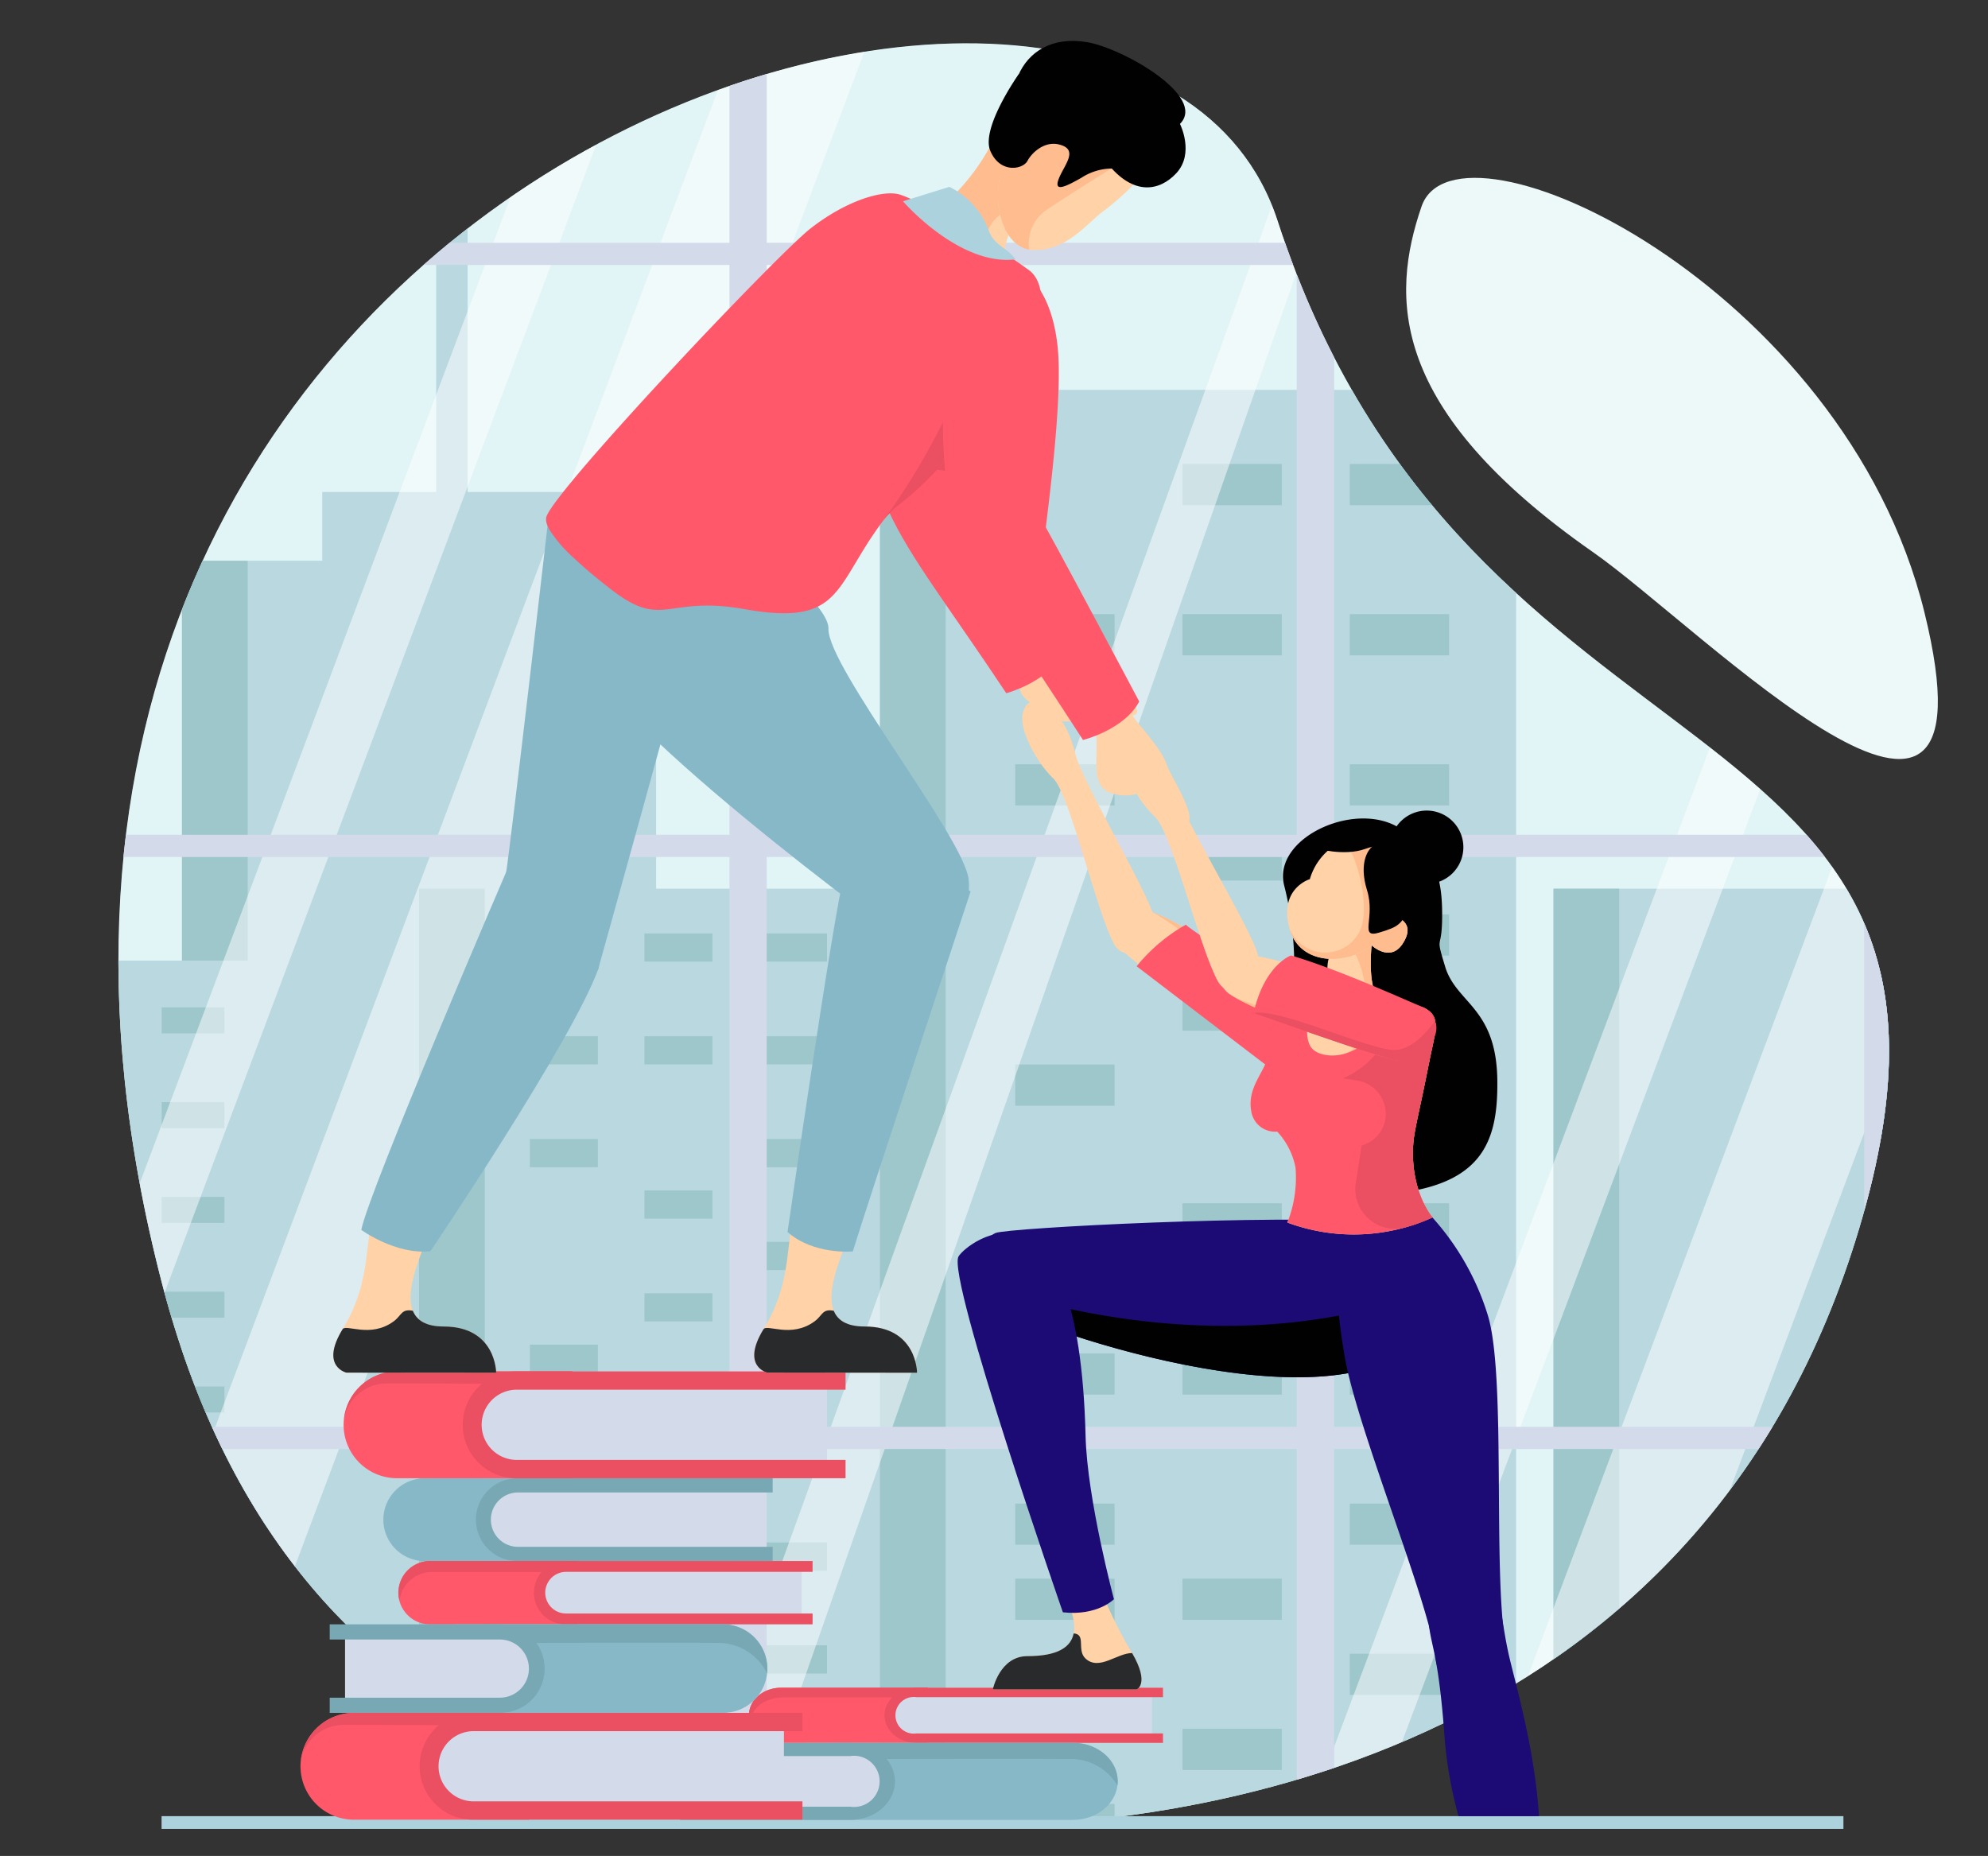 <svg xmlns="http://www.w3.org/2000/svg" xmlns:xlink="http://www.w3.org/1999/xlink" width="286" height="267" viewBox="0 0 286 267">
  <rect x="0" y="0" width="286" height="267" fill="#333333" stroke="none"/>
  <defs>
    <clipPath id="clip-path">
      <rect id="長方形_4927" data-name="長方形 4927" width="286" height="267" transform="translate(0.09 0.047)" fill="#fff" stroke="#707070" stroke-width="1"/>
    </clipPath>
    <clipPath id="clip-path-2">
      <rect id="長方形_4792" data-name="長方形 4792" width="503.831" height="356.909" fill="none"/>
    </clipPath>
    <clipPath id="clip-path-4">
      <path id="パス_14920" data-name="パス 14920" d="M62.334,194.3c18.362,70.941,74.939,77.153,110,78.3,40.407,1.324,113.115-11.458,134.78-87.884S250.274,125.9,222.877,41.639c-5.549-17.066-23.015-25.5-44.674-25.5-58.07,0-146.289,60.636-115.869,178.159" transform="translate(-56.125 -16.137)" fill="none"/>
    </clipPath>
    <clipPath id="clip-path-5">
      <rect id="長方形_4765" data-name="長方形 4765" width="244.827" height="356.141" fill="none"/>
    </clipPath>
    <linearGradient id="linear-gradient" x1="-0.005" y1="1" x2="0" y2="1" gradientUnits="objectBoundingBox">
      <stop offset="0" stop-color="#fff"/>
      <stop offset="1" stop-color="#d2e3e5"/>
    </linearGradient>
    <clipPath id="clip-path-7">
      <rect id="長方形_4766" data-name="長方形 4766" width="120.862" height="270.91" fill="none"/>
    </clipPath>
    <clipPath id="clip-path-8">
      <rect id="長方形_4767" data-name="長方形 4767" width="111.361" height="270.91" fill="none"/>
    </clipPath>
    <clipPath id="clip-path-9">
      <rect id="長方形_4768" data-name="長方形 4768" width="87.33" height="241.825" fill="none"/>
    </clipPath>
    <clipPath id="clip-path-10">
      <rect id="長方形_4771" data-name="長方形 4771" width="244.827" height="279.144" fill="none"/>
    </clipPath>
    <linearGradient id="linear-gradient-2" x1="-1.016" y1="1.276" x2="-1.011" y2="1.276" xlink:href="#linear-gradient"/>
    <clipPath id="clip-path-12">
      <rect id="長方形_4772" data-name="長方形 4772" width="120.861" height="270.91" fill="none"/>
    </clipPath>
    <clipPath id="clip-path-13">
      <rect id="長方形_4773" data-name="長方形 4773" width="111.362" height="270.91" fill="none"/>
    </clipPath>
    <clipPath id="clip-path-14">
      <path id="パス_14921" data-name="パス 14921" d="M157.726,270.656c5.078.44,9.929.671,14.425.817a174.8,174.8,0,0,0,23.259-.817Zm149.361-87.621c5.118-18.361,4.407-31.262,0-41.458ZM149.2,132.073h76.253v81.974H149.2ZM143.847,21.141V43.71H103.589q-1.9,1.556-3.761,3.192h44.019v81.977H57.019c-.129,1.053-.247,2.126-.353,3.194h87.181v81.974H69.4q.735,1.63,1.5,3.195h72.95v51.676q2.7.455,5.355.806V217.242h76.253v47.575q2.687-.8,5.38-1.706v-45.87H291.9c.679-1.044,1.349-2.112,2-3.195H230.834V132.073h70.613q-1.252-1.636-2.642-3.194h-67.97V60.19a127.178,127.178,0,0,1-5.38-11.943v80.632H149.2V46.9h75.735q-.594-1.57-1.165-3.192H149.2V19.426q-2.673.787-5.355,1.715" transform="translate(-56.666 -19.426)" fill="none"/>
    </clipPath>
    <linearGradient id="linear-gradient-3" x1="-0.298" y1="1.311" x2="-0.292" y2="1.311" gradientUnits="objectBoundingBox">
      <stop offset="0" stop-color="#fff"/>
      <stop offset="1" stop-color="#d3dbeb"/>
    </linearGradient>
    <clipPath id="clip-path-16">
      <path id="パス_14924" data-name="パス 14924" d="M142.475,192.942a3.265,3.265,0,1,0,0,6.457h34.108v-6.457Z" transform="translate(-138.727 -192.942)" fill="none"/>
    </clipPath>
    <linearGradient id="linear-gradient-4" x1="-4.917" y1="15.177" x2="-4.882" y2="15.177" xlink:href="#linear-gradient-3"/>
    <clipPath id="clip-path-18">
      <path id="パス_14928" data-name="パス 14928" d="M117.991,199.052v9.024h22.574c2.893,0,5.239-2.02,5.239-4.511s-2.346-4.513-5.239-4.513Z" transform="translate(-117.991 -199.052)" fill="none"/>
    </clipPath>
    <linearGradient id="linear-gradient-5" x1="-5.693" y1="9.952" x2="-5.644" y2="9.952" xlink:href="#linear-gradient-3"/>
    <clipPath id="clip-path-20">
      <path id="パス_14932" data-name="パス 14932" d="M95.547,196.11a6.258,6.258,0,1,0,0,12.514h45.007V196.11Z" transform="translate(-89.221 -196.11)" fill="none"/>
    </clipPath>
    <linearGradient id="linear-gradient-6" x1="-2.332" y1="7.492" x2="-2.306" y2="7.492" xlink:href="#linear-gradient-3"/>
    <clipPath id="clip-path-22">
      <path id="パス_14935" data-name="パス 14935" d="M100.006,170.742a4.846,4.846,0,1,0,0,9.692h34.858v-9.692Z" transform="translate(-95.108 -170.742)" fill="none"/>
    </clipPath>
    <linearGradient id="linear-gradient-7" x1="-3.21" y1="13.185" x2="-3.176" y2="13.185" xlink:href="#linear-gradient-3"/>
    <clipPath id="clip-path-24">
      <path id="パス_14939" data-name="パス 14939" d="M104.906,179.43a3.711,3.711,0,1,0,0,7.421h34.108V179.43Z" transform="translate(-101.158 -179.43)" fill="none"/>
    </clipPath>
    <linearGradient id="linear-gradient-8" x1="-3.586" y1="15.65" x2="-3.55" y2="15.65" xlink:href="#linear-gradient-3"/>
    <clipPath id="clip-path-26">
      <path id="パス_14943" data-name="パス 14943" d="M80.421,186.452v10.369H103a5.185,5.185,0,1,0,0-10.369Z" transform="translate(-80.421 -186.452)" fill="none"/>
    </clipPath>
    <linearGradient id="linear-gradient-9" x1="-3.88" y1="10.292" x2="-3.832" y2="10.292" xlink:href="#linear-gradient-3"/>
    <clipPath id="clip-path-28">
      <path id="パス_14947" data-name="パス 14947" d="M100.166,159.5a6.258,6.258,0,1,0,0,12.516h45.009V159.5Z" transform="translate(-93.843 -159.501)" fill="none"/>
    </clipPath>
    <linearGradient id="linear-gradient-10" x1="-2.453" y1="11.416" x2="-2.427" y2="11.416" xlink:href="#linear-gradient-3"/>
    <clipPath id="clip-path-30">
      <rect id="長方形_4791" data-name="長方形 4791" width="212.018" height="259.297" fill="none"/>
    </clipPath>
  </defs>
  <g id="マスクグループ_35" data-name="マスクグループ 35" transform="translate(-0.09 -0.047)" clip-path="url(#clip-path)">
    <g id="グループ_5661" data-name="グループ 5661" transform="translate(-58.187 -15.376)">
      <g id="グループ_5660" data-name="グループ 5660" clip-path="url(#clip-path-2)">
        <g id="グループ_5598" data-name="グループ 5598">
          <g id="グループ_5597" data-name="グループ 5597" clip-path="url(#clip-path-2)">
            <path id="パス_14912" data-name="パス 14912" d="M172.337,272.6c40.4,1.323,113.114-11.458,134.779-87.884S250.274,125.9,222.878,41.64C202.449-21.183,20.566,32.935,62.334,194.3c18.364,70.943,74.937,77.154,110,78.3" transform="translate(19.188 5.517)" fill="#e9feff"/>
            <path id="パス_14913" data-name="パス 14913" d="M221.062,84.408C191.6,63.845,191.941,47.667,196.395,34.68c5.052-14.724,60.746,11.257,72.345,58.372s-32.1,2.222-47.677-8.644" transform="translate(66.388 10.448)" fill="#edf9f9"/>
          </g>
        </g>
        <g id="グループ_5625" data-name="グループ 5625" transform="translate(75.313 21.654)">
          <g id="グループ_5624" data-name="グループ 5624" clip-path="url(#clip-path-4)">
            <path id="パス_14914" data-name="パス 14914" d="M83.118,86.164V76.281H99.512V29.043h4.519V76.281h17.658v9.883h9.459V284.226H62.938V86.164Z" transform="translate(-53.796 -11.725)" fill="#acd3dd"/>
            <rect id="長方形_4688" data-name="長方形 4688" width="9.458" height="178.164" transform="translate(9.142 74.44)" fill="#82b9bf"/>
            <rect id="長方形_4689" data-name="長方形 4689" width="68.211" height="150.883" transform="translate(43.248 121.62)" fill="#acd3dd"/>
            <rect id="長方形_4690" data-name="長方形 4690" width="9.458" height="150.883" transform="translate(43.248 121.62)" fill="#82b9bf"/>
            <rect id="長方形_4691" data-name="長方形 4691" width="9.788" height="4.062" transform="translate(92.153 128.049)" fill="#82b9bf"/>
            <rect id="長方形_4692" data-name="長方形 4692" width="9.788" height="4.062" transform="translate(75.673 128.049)" fill="#82b9bf"/>
            <rect id="長方形_4693" data-name="長方形 4693" width="9.788" height="4.062" transform="translate(92.153 142.839)" fill="#82b9bf"/>
            <rect id="長方形_4694" data-name="長方形 4694" width="9.788" height="4.062" transform="translate(75.673 142.839)" fill="#82b9bf"/>
            <rect id="長方形_4695" data-name="長方形 4695" width="9.788" height="4.062" transform="translate(59.192 142.839)" fill="#82b9bf"/>
            <rect id="長方形_4696" data-name="長方形 4696" width="9.788" height="4.061" transform="translate(92.153 157.631)" fill="#82b9bf"/>
            <rect id="長方形_4697" data-name="長方形 4697" width="9.788" height="4.061" transform="translate(59.192 157.631)" fill="#82b9bf"/>
            <rect id="長方形_4698" data-name="長方形 4698" width="9.788" height="4.062" transform="translate(75.673 165.026)" fill="#82b9bf"/>
            <rect id="長方形_4699" data-name="長方形 4699" width="9.788" height="4.062" transform="translate(92.153 172.423)" fill="#82b9bf"/>
            <rect id="長方形_4700" data-name="長方形 4700" width="9.788" height="4.063" transform="translate(75.673 179.818)" fill="#82b9bf"/>
            <rect id="長方形_4701" data-name="長方形 4701" width="9.788" height="4.062" transform="translate(92.153 187.213)" fill="#82b9bf"/>
            <rect id="長方形_4702" data-name="長方形 4702" width="9.788" height="4.062" transform="translate(59.192 187.213)" fill="#82b9bf"/>
            <rect id="長方形_4703" data-name="長方形 4703" width="9.788" height="4.062" transform="translate(92.153 200.883)" fill="#82b9bf"/>
            <rect id="長方形_4704" data-name="長方形 4704" width="9.788" height="4.062" transform="translate(75.673 200.883)" fill="#82b9bf"/>
            <rect id="長方形_4705" data-name="長方形 4705" width="9.788" height="4.062" transform="translate(92.153 215.673)" fill="#82b9bf"/>
            <rect id="長方形_4706" data-name="長方形 4706" width="9.788" height="4.062" transform="translate(75.673 215.673)" fill="#82b9bf"/>
            <rect id="長方形_4707" data-name="長方形 4707" width="9.788" height="4.062" transform="translate(59.192 215.673)" fill="#82b9bf"/>
            <rect id="長方形_4708" data-name="長方形 4708" width="9.788" height="4.062" transform="translate(92.153 230.464)" fill="#82b9bf"/>
            <rect id="長方形_4709" data-name="長方形 4709" width="9.788" height="4.062" transform="translate(59.192 230.464)" fill="#82b9bf"/>
            <rect id="長方形_4710" data-name="長方形 4710" width="9.788" height="4.062" transform="translate(75.673 237.861)" fill="#82b9bf"/>
            <rect id="長方形_4711" data-name="長方形 4711" width="9.788" height="4.062" transform="translate(59.192 237.861)" fill="#82b9bf"/>
            <rect id="長方形_4712" data-name="長方形 4712" width="9.788" height="4.063" transform="translate(92.153 245.255)" fill="#82b9bf"/>
            <rect id="長方形_4713" data-name="長方形 4713" width="9.788" height="4.062" transform="translate(75.673 252.651)" fill="#82b9bf"/>
            <rect id="長方形_4714" data-name="長方形 4714" width="68.211" height="150.883" transform="translate(206.454 121.62)" fill="#acd3dd"/>
            <rect id="長方形_4715" data-name="長方形 4715" width="9.459" height="150.883" transform="translate(206.454 121.62)" fill="#82b9bf"/>
            <rect id="長方形_4716" data-name="長方形 4716" width="91.519" height="222.648" transform="translate(109.558 49.855)" fill="#acd3dd"/>
            <rect id="長方形_4717" data-name="長方形 4717" width="9.458" height="222.648" transform="translate(109.558 49.855)" fill="#82b9bf"/>
            <rect id="長方形_4718" data-name="長方形 4718" width="14.292" height="5.931" transform="translate(177.145 60.518)" fill="#82b9bf"/>
            <rect id="長方形_4719" data-name="長方形 4719" width="14.292" height="5.931" transform="translate(153.079 60.518)" fill="#82b9bf"/>
            <rect id="長方形_4720" data-name="長方形 4720" width="14.292" height="5.932" transform="translate(177.145 82.117)" fill="#82b9bf"/>
            <rect id="長方形_4721" data-name="長方形 4721" width="14.292" height="5.932" transform="translate(153.079 82.117)" fill="#82b9bf"/>
            <rect id="長方形_4722" data-name="長方形 4722" width="14.292" height="5.932" transform="translate(129.015 82.117)" fill="#82b9bf"/>
            <rect id="長方形_4723" data-name="長方形 4723" width="14.292" height="5.932" transform="translate(177.145 103.715)" fill="#82b9bf"/>
            <rect id="長方形_4724" data-name="長方形 4724" width="14.292" height="5.932" transform="translate(129.015 103.715)" fill="#82b9bf"/>
            <rect id="長方形_4725" data-name="長方形 4725" width="14.292" height="5.931" transform="translate(153.079 114.516)" fill="#82b9bf"/>
            <rect id="長方形_4726" data-name="長方形 4726" width="14.292" height="5.932" transform="translate(177.145 125.316)" fill="#82b9bf"/>
            <rect id="長方形_4727" data-name="長方形 4727" width="14.292" height="5.932" transform="translate(153.079 136.115)" fill="#82b9bf"/>
            <rect id="長方形_4728" data-name="長方形 4728" width="14.292" height="5.932" transform="translate(177.145 146.916)" fill="#82b9bf"/>
            <rect id="長方形_4729" data-name="長方形 4729" width="14.292" height="5.932" transform="translate(129.015 146.916)" fill="#82b9bf"/>
            <rect id="長方形_4730" data-name="長方形 4730" width="14.292" height="5.932" transform="translate(177.145 166.875)" fill="#82b9bf"/>
            <rect id="長方形_4731" data-name="長方形 4731" width="14.292" height="5.932" transform="translate(153.079 166.875)" fill="#82b9bf"/>
            <rect id="長方形_4732" data-name="長方形 4732" width="14.292" height="5.932" transform="translate(177.145 188.474)" fill="#82b9bf"/>
            <rect id="長方形_4733" data-name="長方形 4733" width="14.292" height="5.932" transform="translate(153.079 188.474)" fill="#82b9bf"/>
            <rect id="長方形_4734" data-name="長方形 4734" width="14.292" height="5.932" transform="translate(129.015 188.474)" fill="#82b9bf"/>
            <rect id="長方形_4735" data-name="長方形 4735" width="14.292" height="5.932" transform="translate(177.145 210.074)" fill="#82b9bf"/>
            <rect id="長方形_4736" data-name="長方形 4736" width="14.292" height="5.932" transform="translate(129.015 210.074)" fill="#82b9bf"/>
            <rect id="長方形_4737" data-name="長方形 4737" width="14.292" height="5.932" transform="translate(153.079 220.874)" fill="#82b9bf"/>
            <rect id="長方形_4738" data-name="長方形 4738" width="14.292" height="5.932" transform="translate(129.015 220.874)" fill="#82b9bf"/>
            <rect id="長方形_4739" data-name="長方形 4739" width="14.292" height="5.931" transform="translate(177.145 231.675)" fill="#82b9bf"/>
            <rect id="長方形_4740" data-name="長方形 4740" width="14.292" height="5.932" transform="translate(153.079 242.474)" fill="#82b9bf"/>
            <rect id="長方形_4741" data-name="長方形 4741" width="14.292" height="5.932" transform="translate(177.145 253.272)" fill="#82b9bf"/>
            <rect id="長方形_4742" data-name="長方形 4742" width="14.292" height="5.932" transform="translate(129.015 253.272)" fill="#82b9bf"/>
            <rect id="長方形_4743" data-name="長方形 4743" width="89.7" height="206.053" transform="translate(253.447 66.45)" fill="#acd3dd"/>
            <rect id="長方形_4744" data-name="長方形 4744" width="9.27" height="206.053" transform="translate(253.447 66.45)" fill="#82b9bf"/>
            <rect id="長方形_4745" data-name="長方形 4745" width="57.771" height="140.542" transform="translate(-36.436 131.961)" fill="#acd3dd"/>
            <rect id="長方形_4746" data-name="長方形 4746" width="9.023" height="3.744" transform="translate(6.226 138.692)" fill="#82b9bf"/>
            <rect id="長方形_4747" data-name="長方形 4747" width="9.023" height="3.744" transform="translate(-8.965 138.692)" fill="#82b9bf"/>
            <rect id="長方形_4748" data-name="長方形 4748" width="9.023" height="3.744" transform="translate(6.226 152.325)" fill="#82b9bf"/>
            <rect id="長方形_4749" data-name="長方形 4749" width="9.023" height="3.744" transform="translate(-8.965 152.325)" fill="#82b9bf"/>
            <rect id="長方形_4750" data-name="長方形 4750" width="9.023" height="3.745" transform="translate(6.226 165.959)" fill="#82b9bf"/>
            <rect id="長方形_4751" data-name="長方形 4751" width="9.023" height="3.744" transform="translate(-8.965 172.777)" fill="#82b9bf"/>
            <rect id="長方形_4752" data-name="長方形 4752" width="9.023" height="3.744" transform="translate(6.226 179.594)" fill="#82b9bf"/>
            <rect id="長方形_4753" data-name="長方形 4753" width="9.023" height="3.745" transform="translate(-8.965 186.41)" fill="#82b9bf"/>
            <rect id="長方形_4754" data-name="長方形 4754" width="9.023" height="3.745" transform="translate(6.226 193.227)" fill="#82b9bf"/>
            <rect id="長方形_4755" data-name="長方形 4755" width="9.023" height="3.744" transform="translate(6.226 205.827)" fill="#82b9bf"/>
            <rect id="長方形_4756" data-name="長方形 4756" width="9.023" height="3.744" transform="translate(-8.965 205.827)" fill="#82b9bf"/>
            <rect id="長方形_4757" data-name="長方形 4757" width="9.023" height="3.745" transform="translate(6.226 219.461)" fill="#82b9bf"/>
            <rect id="長方形_4758" data-name="長方形 4758" width="9.023" height="3.745" transform="translate(-8.965 219.461)" fill="#82b9bf"/>
            <rect id="長方形_4759" data-name="長方形 4759" width="9.023" height="3.744" transform="translate(6.226 233.096)" fill="#82b9bf"/>
            <rect id="長方形_4760" data-name="長方形 4760" width="9.023" height="3.744" transform="translate(-8.965 239.913)" fill="#82b9bf"/>
            <rect id="長方形_4761" data-name="長方形 4761" width="9.023" height="3.745" transform="translate(6.226 246.731)" fill="#82b9bf"/>
            <rect id="長方形_4762" data-name="長方形 4762" width="9.023" height="3.744" transform="translate(-8.965 253.547)" fill="#82b9bf"/>
            <g id="グループ_5603" data-name="グループ 5603" transform="translate(-73.974 -20.886)" opacity="0.35">
              <g id="グループ_5602" data-name="グループ 5602" transform="translate(0 0)">
                <g id="グループ_5601" data-name="グループ 5601" clip-path="url(#clip-path-5)">
                  <g id="グループ_5600" data-name="グループ 5600" transform="translate(0)">
                    <g id="グループ_5599" data-name="グループ 5599" clip-path="url(#clip-path-5)">
                      <rect id="長方形_4763" data-name="長方形 4763" width="244.826" height="356.141" transform="translate(0 0)" fill="url(#linear-gradient)"/>
                    </g>
                  </g>
                </g>
              </g>
            </g>
            <g id="グループ_5606" data-name="グループ 5606" transform="translate(-7.349 -15.267)" opacity="0.5">
              <g id="グループ_5605" data-name="グループ 5605" transform="translate(0 0)">
                <g id="グループ_5604" data-name="グループ 5604" clip-path="url(#clip-path-7)">
                  <path id="パス_14915" data-name="パス 14915" d="M69.65,275.67h-19L152.51,4.76h19Z" transform="translate(-50.648 -4.76)" fill="#fff"/>
                </g>
              </g>
            </g>
            <g id="グループ_5609" data-name="グループ 5609" transform="translate(-31.399 -15.267)" opacity="0.5">
              <g id="グループ_5608" data-name="グループ 5608" transform="translate(0 0)">
                <g id="グループ_5607" data-name="グループ 5607" clip-path="url(#clip-path-8)">
                  <path id="パス_14916" data-name="パス 14916" d="M42.226,275.67h-9.5L134.585,4.76h9.5Z" transform="translate(-32.725 -4.76)" fill="#fff"/>
                </g>
              </g>
            </g>
            <g id="グループ_5612" data-name="グループ 5612" transform="translate(82.043 13.819)" opacity="0.5">
              <g id="グループ_5611" data-name="グループ 5611">
                <g id="グループ_5610" data-name="グループ 5610" clip-path="url(#clip-path-9)">
                  <path id="パス_14917" data-name="パス 14917" d="M126.765,268.26h-9.5l87.33-241.825V45.919Z" transform="translate(-117.265 -26.435)" fill="#fff"/>
                </g>
              </g>
            </g>
            <g id="グループ_5617" data-name="グループ 5617" transform="translate(173.48 -20.886)" opacity="0.35">
              <g id="グループ_5616" data-name="グループ 5616" transform="translate(0 0)">
                <g id="グループ_5615" data-name="グループ 5615" clip-path="url(#clip-path-10)">
                  <g id="グループ_5614" data-name="グループ 5614" transform="translate(0)">
                    <g id="グループ_5613" data-name="グループ 5613" clip-path="url(#clip-path-10)">
                      <rect id="長方形_4769" data-name="長方形 4769" width="244.827" height="279.144" transform="translate(0)" fill="url(#linear-gradient-2)"/>
                    </g>
                  </g>
                </g>
              </g>
            </g>
            <g id="グループ_5620" data-name="グループ 5620" transform="translate(194.969 -15.267)" opacity="0.5">
              <g id="グループ_5619" data-name="グループ 5619" transform="translate(0 0)">
                <g id="グループ_5618" data-name="グループ 5618" clip-path="url(#clip-path-12)">
                  <path id="パス_14918" data-name="パス 14918" d="M220.421,275.67h-19L303.28,4.76h19Z" transform="translate(-201.42 -4.76)" fill="#fff"/>
                </g>
              </g>
            </g>
            <g id="グループ_5623" data-name="グループ 5623" transform="translate(170.917 -15.267)" opacity="0.5">
              <g id="グループ_5622" data-name="グループ 5622" transform="translate(0 0)">
                <g id="グループ_5621" data-name="グループ 5621" clip-path="url(#clip-path-13)">
                  <path id="パス_14919" data-name="パス 14919" d="M193,275.67h-9.5L285.357,4.76h9.5Z" transform="translate(-183.496 -4.76)" fill="#fff"/>
                </g>
              </g>
            </g>
          </g>
        </g>
        <g id="グループ_5627" data-name="グループ 5627" transform="translate(76.039 26.067)">
          <g id="グループ_5626" data-name="グループ 5626" clip-path="url(#clip-path-14)">
            <rect id="長方形_4774" data-name="長方形 4774" width="255.539" height="252.275" transform="translate(0 0)" fill="url(#linear-gradient-3)"/>
          </g>
        </g>
        <g id="グループ_5629" data-name="グループ 5629">
          <g id="グループ_5628" data-name="グループ 5628" clip-path="url(#clip-path-2)">
            <rect id="長方形_4775" data-name="長方形 4775" width="241.956" height="1.838" transform="translate(81.522 276.699)" fill="#acd3dd"/>
            <path id="パス_14922" data-name="パス 14922" d="M149.486,200.366H128.324c-2.543,0-4.6-1.775-4.6-3.965s2.061-3.965,4.6-3.965h21.161Z" transform="translate(42.298 65.79)" fill="#ff586a"/>
            <path id="パス_14923" data-name="パス 14923" d="M123.868,197.381a3.467,3.467,0,0,1-.148-.982c0-2.189,2.061-3.964,4.6-3.964h21.161v1.837l-5.153-.451H128.47s-4.043,0-4.6,3.56" transform="translate(42.298 65.79)" fill="#ea5061"/>
          </g>
        </g>
        <g id="グループ_5631" data-name="グループ 5631" transform="translate(186.155 258.906)">
          <g id="グループ_5630" data-name="グループ 5630" clip-path="url(#clip-path-16)">
            <rect id="長方形_4777" data-name="長方形 4777" width="37.856" height="6.457" transform="translate(0 0)" fill="url(#linear-gradient-4)"/>
          </g>
        </g>
        <g id="グループ_5633" data-name="グループ 5633">
          <g id="グループ_5632" data-name="グループ 5632" clip-path="url(#clip-path-2)">
            <path id="パス_14925" data-name="パス 14925" d="M178.324,199.006H142.859a2.635,2.635,0,1,1,0-5.211h35.465v-1.359H142.859c-2.542,0-4.6,1.775-4.6,3.964s2.062,3.965,4.6,3.965h35.465Z" transform="translate(47.267 65.791)" fill="#ea5061"/>
            <path id="パス_14926" data-name="パス 14926" d="M129.651,209.426h38.662c3.556,0,6.434-2.481,6.434-5.541s-2.878-5.541-6.434-5.541H129.651Z" transform="translate(44.325 67.811)" fill="#87b8c7"/>
            <path id="パス_14927" data-name="パス 14927" d="M167.239,198.345c3.555,0,6.434,2.48,6.434,5.541a5.079,5.079,0,0,1-.036.593,7.83,7.83,0,0,0-7.058-3.81c-5.2-.043-27.672,0-27.672,0l-6.114-2.324Z" transform="translate(45.4 67.811)" fill="#78a8b4"/>
          </g>
        </g>
        <g id="グループ_5635" data-name="グループ 5635" transform="translate(158.33 267.104)">
          <g id="グループ_5634" data-name="グループ 5634" clip-path="url(#clip-path-18)">
            <rect id="長方形_4779" data-name="長方形 4779" width="27.813" height="9.024" transform="translate(0 0)" fill="url(#linear-gradient-5)"/>
          </g>
        </g>
        <g id="グループ_5637" data-name="グループ 5637">
          <g id="グループ_5636" data-name="グループ 5636" clip-path="url(#clip-path-2)">
            <path id="パス_14929" data-name="パス 14929" d="M116.347,207.526h24.471a3.681,3.681,0,1,0,0-7.281H116.347v-1.9h24.471c3.553,0,6.433,2.48,6.433,5.541s-2.88,5.541-6.433,5.541H116.347Z" transform="translate(39.777 67.811)" fill="#78a8b4"/>
            <path id="パス_14930" data-name="パス 14930" d="M108.546,210.5H83.417a7.685,7.685,0,1,1,0-15.369h25.128Z" transform="translate(25.864 66.711)" fill="#ff586a"/>
            <path id="パス_14931" data-name="パス 14931" d="M75.688,201.956a7.737,7.737,0,0,1,7.717-6.828h25.128v6.029c-3.011,1.155-6.414,2.508-7.512.8-1.265-1.96-5.441-5.054-5.441-5.054s-8.063-.055-13.541-.055a6.3,6.3,0,0,0-6.351,5.1" transform="translate(25.876 66.711)" fill="#ea5061"/>
          </g>
        </g>
        <g id="グループ_5639" data-name="グループ 5639" transform="translate(119.724 263.157)">
          <g id="グループ_5638" data-name="グループ 5638" clip-path="url(#clip-path-20)">
            <rect id="長方形_4781" data-name="長方形 4781" width="51.332" height="12.514" transform="translate(0 0)" fill="url(#linear-gradient-6)"/>
          </g>
        </g>
        <g id="グループ_5641" data-name="グループ 5641">
          <g id="グループ_5640" data-name="グループ 5640" clip-path="url(#clip-path-2)">
            <path id="パス_14933" data-name="パス 14933" d="M143.487,207.861h-47.3a5.05,5.05,0,1,1,0-10.1h47.3v-2.634h-47.3a7.685,7.685,0,1,0,0,15.369h47.3Z" transform="translate(30.232 66.711)" fill="#ea5061"/>
            <path id="パス_14934" data-name="パス 14934" d="M110.075,181.885H90.613a5.952,5.952,0,1,1,0-11.9h19.461Z" transform="translate(28.923 58.114)" fill="#87b8c7"/>
          </g>
        </g>
        <g id="グループ_5643" data-name="グループ 5643" transform="translate(127.624 229.116)">
          <g id="グループ_5642" data-name="グループ 5642" clip-path="url(#clip-path-22)">
            <rect id="長方形_4783" data-name="長方形 4783" width="39.756" height="9.692" fill="url(#linear-gradient-7)"/>
          </g>
        </g>
        <g id="グループ_5645" data-name="グループ 5645">
          <g id="グループ_5644" data-name="グループ 5644" clip-path="url(#clip-path-2)">
            <path id="パス_14936" data-name="パス 14936" d="M137.134,179.842H100.5a3.91,3.91,0,1,1,0-7.821h36.629v-2.04H100.5a5.951,5.951,0,1,0,0,11.9h36.629Z" transform="translate(32.305 58.114)" fill="#78a8b4"/>
            <path id="パス_14937" data-name="パス 14937" d="M111.917,187.961H90.755a4.557,4.557,0,1,1,0-9.113h21.161Z" transform="translate(29.454 61.145)" fill="#ff586a"/>
            <path id="パス_14938" data-name="パス 14938" d="M86.3,184.532a4.532,4.532,0,0,1-.148-1.129,4.58,4.58,0,0,1,4.6-4.554h21.161v2.111l-5.153-.519H90.9a4.68,4.68,0,0,0-4.6,4.091" transform="translate(29.454 61.145)" fill="#ea5061"/>
          </g>
        </g>
        <g id="グループ_5647" data-name="グループ 5647" transform="translate(135.742 240.774)">
          <g id="グループ_5646" data-name="グループ 5646" clip-path="url(#clip-path-24)">
            <rect id="長方形_4785" data-name="長方形 4785" width="37.856" height="7.421" transform="translate(0 0)" fill="url(#linear-gradient-8)"/>
          </g>
        </g>
        <g id="グループ_5649" data-name="グループ 5649">
          <g id="グループ_5648" data-name="グループ 5648" clip-path="url(#clip-path-2)">
            <path id="パス_14940" data-name="パス 14940" d="M140.755,186.4H105.29a2.994,2.994,0,1,1,0-5.988h35.465v-1.562H105.29a4.556,4.556,0,1,0,0,9.111h35.465Z" transform="translate(34.423 61.145)" fill="#ea5061"/>
            <path id="パス_14941" data-name="パス 14941" d="M92.082,198.372h38.662a6.367,6.367,0,1,0,0-12.733H92.082Z" transform="translate(31.481 63.467)" fill="#87b8c7"/>
            <path id="パス_14942" data-name="パス 14942" d="M129.67,185.639a6.4,6.4,0,0,1,6.434,6.367,6.717,6.717,0,0,1-.036.682,7.824,7.824,0,0,0-7.058-4.379c-5.2-.048-27.672,0-27.672,0l-6.114-2.67Z" transform="translate(32.555 63.467)" fill="#78a8b4"/>
          </g>
        </g>
        <g id="グループ_5651" data-name="グループ 5651" transform="translate(107.916 250.197)">
          <g id="グループ_5650" data-name="グループ 5650" clip-path="url(#clip-path-26)">
            <rect id="長方形_4787" data-name="長方形 4787" width="27.815" height="10.369" transform="translate(0 0)" fill="url(#linear-gradient-9)"/>
          </g>
        </g>
        <g id="グループ_5653" data-name="グループ 5653">
          <g id="グループ_5652" data-name="グループ 5652" clip-path="url(#clip-path-2)">
            <path id="パス_14944" data-name="パス 14944" d="M78.778,196.19h24.471a4.184,4.184,0,1,0,0-8.368H78.778V185.64h24.471a6.367,6.367,0,1,1,0,12.733H78.778Z" transform="translate(26.933 63.467)" fill="#78a8b4"/>
            <path id="パス_14945" data-name="パス 14945" d="M113.167,173.889H88.038a7.685,7.685,0,1,1,0-15.369h25.128Z" transform="translate(27.444 54.195)" fill="#ff586a"/>
            <path id="パス_14946" data-name="パス 14946" d="M80.31,165.348a7.736,7.736,0,0,1,7.717-6.827h25.127v6.029c-3.011,1.155-6.413,2.508-7.512.8-1.265-1.96-5.441-5.054-5.441-5.054s-8.063-.055-13.541-.055a6.3,6.3,0,0,0-6.35,5.1" transform="translate(27.457 54.195)" fill="#ea5061"/>
          </g>
        </g>
        <g id="グループ_5655" data-name="グループ 5655" transform="translate(125.926 214.032)">
          <g id="グループ_5654" data-name="グループ 5654" clip-path="url(#clip-path-28)">
            <rect id="長方形_4789" data-name="長方形 4789" width="51.332" height="12.516" transform="translate(0)" fill="url(#linear-gradient-10)"/>
          </g>
        </g>
        <g id="グループ_5657" data-name="グループ 5657">
          <g id="グループ_5656" data-name="グループ 5656" clip-path="url(#clip-path-2)">
            <path id="パス_14948" data-name="パス 14948" d="M148.108,171.253h-47.3a5.05,5.05,0,1,1,0-10.1h47.3V158.52h-47.3a7.685,7.685,0,1,0,0,15.369h47.3Z" transform="translate(31.812 54.195)" fill="#ea5061"/>
          </g>
        </g>
        <g id="グループ_5659" data-name="グループ 5659" transform="translate(93.749 17.402)">
          <g id="グループ_5658" data-name="グループ 5658" clip-path="url(#clip-path-30)">
            <path id="パス_14949" data-name="パス 14949" d="M164.317,179.755l-4.976,2.091c3.068,5.314,4.164,10.381-4.494,10.381-3.988,0-4.978,4.791-4.978,4.791h20.7s2.06-.837-.922-5.679a63.568,63.568,0,0,1-5.331-11.583" transform="translate(-42.512 44.054)" fill="#ffd2a7"/>
            <path id="パス_14950" data-name="パス 14950" d="M163.2,190.219c-1.3-1.206.141-3.5-1.7-3.607-.395,1.97-2.275,3.269-6.656,3.269-3.988,0-4.978,4.791-4.978,4.791h20.7s1.935-.786-.658-5.237c-2.17,0-4.749,2.606-6.713.785" transform="translate(-42.512 46.398)" fill="#292a2b"/>
            <path id="パス_14951" data-name="パス 14951" d="M206.156,142.624c-15.106-1.2-53.532.815-55.209,1.546-1.978.864-6.528,6.436,1.61,10.967,6.8,3.784,54.378,19.742,61.658.441,2.67-7.08-3.466-12.591-8.059-12.955" transform="translate(-43.191 31.232)" fill="#1c0a75"/>
            <path id="パス_14952" data-name="パス 14952" d="M215.059,149.645c-32.213,12.932-65.6-.134-67.764-.946a19.8,19.8,0,0,0,5.463,4.234c6.8,3.784,54.38,19.74,61.658.441a9.561,9.561,0,0,0,.643-3.729" transform="translate(-43.392 33.436)" fill="#010101"/>
            <path id="パス_14953" data-name="パス 14953" d="M208.462,156.788a37.494,37.494,0,0,0-8.573-14.757c-2.542-2.43-9.03-3.246-11.093,1.977s-2.692,8.475-.93,18.737,12.257,35.545,13.044,43.156,12.026,9.447,10.114-1.578.093-38.678-2.562-47.535" transform="translate(-29.873 30.508)" fill="#1c0a75"/>
            <path id="パス_14954" data-name="パス 14954" d="M208.32,192.143c-.511-2.091-.751-3.612-1.1-5.737-1.476-9.047-10.895-1.6-10.573.8.4,3.015,1.346,4.533,2.158,15.009a60,60,0,0,0,5.334,21.183,69.682,69.682,0,0,1,3.41,12.18c4.9,1.068,6.57-.746,6.57-.746s-1.12-11.16-1.655-20.164-2.951-17.638-4.146-22.529" transform="translate(-26.521 44.836)" fill="#1c0a75"/>
            <path id="パス_14955" data-name="パス 14955" d="M146.226,147.056c-1.744,2.974,15.012,51.194,15.012,51.194,4.981.55,7.348-1.884,7.348-1.884s-3.858-14.431-4.081-23.448c-.99-40.183-17.053-27.951-18.279-25.862" transform="translate(-43.801 31.721)" fill="#1c0a75"/>
            <path id="パス_14956" data-name="パス 14956" d="M199.774,98.807a5.271,5.271,0,1,0,2.819,6.9,5.274,5.274,0,0,0-2.819-6.9" transform="translate(-27.95 16.238)" fill="#010101"/>
            <path id="パス_14957" data-name="パス 14957" d="M204.437,120.588c-1.618-5.284-.3-1.6-.455-8.475s-2.8-8.76-5.219-10.83c-6.13-5.251-19.373.47-17.481,7.655a46.432,46.432,0,0,1-.152,23.487c-1.632,5.555.136,21.937,14.428,20.909s16.466-7.58,16.375-16.378c-.111-10.527-5.88-11.083-7.5-16.368" transform="translate(-31.994 16.527)" fill="#010101"/>
            <path id="パス_14958" data-name="パス 14958" d="M200.89,142.134c.113-2.24.781-4.337,2.315-12.124.6-3.038,1.381-5.428.548-6.715-1.055-1.626-4.055-1.711-6.179-1.573-3.839.248-2.586-9.132-2.586-9.132-.714-1.893-7.073-1.145-6.381,5.015s-5.584,3.7-6.963,4.937c-1.889,1.7-1.514,5.123-1.8,6.971s-2.849,4.18-2.264,7.509a3.459,3.459,0,0,0,3.745,3.01,10.566,10.566,0,0,1,2.639,5.2,17.575,17.575,0,0,1-1.174,7.886,27.41,27.41,0,0,0,20.892-.738s-3.133-3.536-2.8-10.244" transform="translate(-33.066 20.778)" fill="#ffd2a7"/>
            <path id="パス_14959" data-name="パス 14959" d="M194.6,121.723c-3.839.248-2.587-9.132-2.587-9.132-.4-1.051-2.531-1.287-4.235-.235,1.21.229,4.391,5.291,3.174,13.067-.345,2.207-2.613,3.646-4.749,4.209,0,0,13.8,1.52,14.028.377.6-3.038-3.506-8.426-5.631-8.287" transform="translate(-30.091 20.778)" fill="#ffbc8e"/>
            <path id="パス_14960" data-name="パス 14960" d="M200.889,139.586c.114-2.237.781-4.337,2.315-12.124.6-3.035,1.382-5.428.547-6.715-.949-1.465-3.467-1.68-5.508-1.608-2.128,5.319-7.164,8.482-10.871,7.069-2.389-.907-1.573-3.634-1.766-6.79-1.558-.075-3.561.142-3.954.5-1.891,1.7-1.523,5.2-1.8,7.048s-2.85,4.18-2.264,7.511a3.457,3.457,0,0,0,3.744,3.01,10.561,10.561,0,0,1,2.639,5.2,17.6,17.6,0,0,1-1.174,7.888,27.422,27.422,0,0,0,20.89-.738s-3.132-3.533-2.8-10.244" transform="translate(-33.066 23.326)" fill="#ff586a"/>
            <path id="パス_14961" data-name="パス 14961" d="M197.5,139.586c.114-2.237.781-4.337,2.315-12.124.6-3.035,1.382-5.428.548-6.715-.917-1.416-3.3-1.664-5.3-1.613a10.162,10.162,0,0,1-.083,1.116,12.809,12.809,0,0,1-7.575,9.578l2.26.353a4.871,4.871,0,0,1,3.823,5.645,4.779,4.779,0,0,1-3.39,3.667l-.841,5.376a5.708,5.708,0,0,0,7.108,6.409,20.73,20.73,0,0,0,3.93-1.449s-3.132-3.533-2.8-10.244" transform="translate(-29.678 23.326)" fill="#ea5061"/>
            <path id="パス_14962" data-name="パス 14962" d="M195.853,112.159s.827-8.231-1.417-9.538-4.192-1.99-6.548.034a8.734,8.734,0,0,0-3.2,4.587s-4.4,1.3-2.982,6.916,8.3,5.48,11.889,2.619c0,0,2.654,2.484,4.435-.236s-.06-3.767-2.175-4.381" transform="translate(-31.724 17.258)" fill="#ffd2a7"/>
            <path id="パス_14963" data-name="パス 14963" d="M195.758,112.158s.827-8.231-1.417-9.538c-1.8-1.047-3.4-1.687-5.178-.868,1.751.338,4.353,9.162,2.642,12.886a5.512,5.512,0,0,1-9.326,1.057,7.544,7.544,0,0,1-.777-1.22c1.594,5.284,8.275,5.1,11.8,2.3,0,0,2.654,2.484,4.435-.236s-.06-3.767-2.175-4.381" transform="translate(-31.629 17.258)" fill="#ffbc8e"/>
            <path id="パス_14964" data-name="パス 14964" d="M184.549,103.121s3.949,1.171,7.021.087,3.983-.213,3.983-.213c-5.005-5.751-11,.126-11,.126" transform="translate(-30.655 16.948)" fill="#010101"/>
            <path id="パス_14965" data-name="パス 14965" d="M191.643,101.957c-1.386.335-2.775,2.7-1.532,6.688s-1.2,6.982,1.726,6.11,3.09-1.166,4.475-3.6-1.618-9.943-4.668-9.2" transform="translate(-28.919 17.438)" fill="#010101"/>
            <path id="パス_14966" data-name="パス 14966" d="M183.576,129.822c-1.475-1.029-19.024-13.769-20.58-16.217-1.829-2.874,1.687-5.478,5.467-4.243,3.624,1.182,17.086,9.283,20.257,13.589,3.412,4.633-1.967,9.085-5.143,6.87" transform="translate(-38.194 19.88)" fill="#ffd2a7"/>
            <path id="パス_14967" data-name="パス 14967" d="M182.934,129.307c-1.628-11.907-15.021-19.569-15.968-20.017,3.663,1.213,17.062,9.284,20.226,13.578s-4.218,6.736-4.258,6.438" transform="translate(-36.666 19.963)" fill="#ffbc8e"/>
            <path id="パス_14968" data-name="パス 14968" d="M172.363,110.63a24.818,24.818,0,0,0-7.073,5.981l20.375,15.564,2.888-4.934s1.707-2.9-1.777-6.39-12.371-8.412-14.413-10.221" transform="translate(-37.239 20.421)" fill="#ff586a"/>
            <path id="パス_14969" data-name="パス 14969" d="M166.223,121.6c-2.586-4.8-6.351-21.557-8.732-23.817s-5.09-7.136-4.344-9.557c.761-2.472,2.548-1.653,4.365.031,1.154,1.068,2.28,2.4,3.16,6.049s9.1,17.485,11.057,22.624c1.942,5.1-3.757,7.92-5.507,4.67" transform="translate(-41.434 12.229)" fill="#ffd2a7"/>
            <path id="パス_14970" data-name="パス 14970" d="M178.818,113.989c3.078-.239,21.139,6.54,25.021,7.81,1.381.452-.228,7-4.352,7.044-2.284.027-22.136-7.651-24.234-9.656-2.462-2.356-.4-4.89,3.565-5.2" transform="translate(-34.198 21.567)" fill="#ffd2a7"/>
            <path id="パス_14971" data-name="パス 14971" d="M195.831,124.066c3.168-.071,5.6.751,8.214-1.1-.816,2.409-2.379,4.329-5.113,4.361-2.058.023-18.393-6.14-23.122-8.9,1.01.487,15.814,5.731,20.021,5.639" transform="translate(-33.643 23.087)" fill="#ffbc8e"/>
            <path id="パス_14972" data-name="パス 14972" d="M177.827,122.2s18.322,6.536,20.684,6.868c1.813.255,4.5-2.056,5.19-4.557a2.606,2.606,0,0,0-1.48-3.136h0c-1.355-.484-11.913-5.378-19.017-7.449,0,0-3.831,1.366-5.373,8.275" transform="translate(-32.953 21.547)" fill="#ff586a"/>
            <path id="パス_14973" data-name="パス 14973" d="M177.827,120.1s18.321,6.539,20.684,6.866c2.279.321,6.2-2.407,5.545-5.389-.009-.04-.142-.106-.193-.129-.064,0-.138.048-.317.29l-.008.008c-.714.986-3.039,3.847-5.714,3.677-4-.255-16.057-5.958-20-5.323" transform="translate(-32.953 23.643)" fill="#ea5061"/>
            <path id="パス_14974" data-name="パス 14974" d="M177.493,125.593c-2.654-4.766-6.656-21.466-9.066-23.692s-5.189-7.064-4.478-9.5c.726-2.482,2.524-1.689,4.365-.031,1.169,1.052,2.315,2.37,3.245,6s9.342,17.356,11.374,22.468c2.013,5.068-3.645,7.969-5.44,4.746" transform="translate(-37.736 13.65)" fill="#ffd2a7"/>
            <path id="パス_14975" data-name="パス 14975" d="M95.057,158.44c-9-.005-2.894-10.848-.9-16.544L85.6,139.879c-2.295,5.706-.5,11.415-5.111,18.966-3.278,5.369.565,6.232.565,6.232l21.537.011s0-6.645-7.533-6.648" transform="translate(-66.684 30.421)" fill="#ffd2a7"/>
            <path id="パス_14976" data-name="パス 14976" d="M95.057,154.3c-2.555,0-3.89-.879-4.45-2.262-1.665-.331-1.6.664-2.744,1.508-3.395,2.5-6.872.335-7.375,1.159-3.278,5.369.565,6.232.565,6.232l21.537.011s0-6.645-7.533-6.648" transform="translate(-66.684 34.556)" fill="#292a2b"/>
            <path id="パス_14977" data-name="パス 14977" d="M103.923,66.3c6.232,4.53,26.436-5.346,22.687,8.936-3.71,14.134-15.664,57.015-15.664,57.015S96.766,124.7,97.64,118.9c.938-6.212,6.283-52.606,6.283-52.606" transform="translate(-60.381 5.265)" fill="#87b8c7"/>
            <path id="パス_14978" data-name="パス 14978" d="M140.182,158.44c-8.995-.005-2.893-10.848-.9-16.544l-8.554-2.017c-2.295,5.706-.5,11.415-5.111,18.966-3.278,5.369.565,6.232.565,6.232l21.537.011s0-6.645-7.535-6.648" transform="translate(-51.256 30.421)" fill="#ffd2a7"/>
            <path id="パス_14979" data-name="パス 14979" d="M116.225,119.086C112.382,129.556,92.111,159.6,92.111,159.6c-5.044.526-9.947-3.073-9.947-3.073,1.048-5.541,20.949-51.731,20.949-51.731s14.965,9.24,13.112,14.286" transform="translate(-65.659 18.428)" fill="#87b8c7"/>
            <path id="パス_14980" data-name="パス 14980" d="M136.036,105.7c-1.532,5.484-8.175,51.488-8.175,51.488,3.789,3.335,9.388,2.791,9.388,2.791,1.74-5.7,16.953-51.807,16.953-51.807s-16.633-7.956-18.166-2.472" transform="translate(-50.036 18.075)" fill="#87b8c7"/>
            <path id="パス_14981" data-name="パス 14981" d="M142.062,85.13c.182-5.408-27.124-24.5-27.124-24.5-5.008,5.856-16.708,14.147-8.63,28.108,8,13.817,49.836,43.751,49.836,43.751s6.856-5.211,6.077-11.343-20.343-30.606-20.16-36.013" transform="translate(-58.35 3.326)" fill="#87b8c7"/>
            <path id="パス_14982" data-name="パス 14982" d="M167.27,89.934c-4.3-.946-7,2.6-10.232.251s-4.914-2.638-4.089-5.581S156.128,82.428,161,83.5c4.76,1.047,12.653,7.839,6.265,6.436" transform="translate(-41.53 10.818)" fill="#ffd2a7"/>
            <path id="パス_14983" data-name="パス 14983" d="M139.277,35.854c3.144-1.519,6.632-1.114,9.5,6.3,2.649,6.85,3.775,27.578,4.667,33.025.832,5.074-7.884,10.971-12.882,1.748s-5.209-18.947-5.453-27.562.757-11.866,4.168-13.515" transform="translate(-47.57 -5.387)" fill="#ea5061"/>
            <path id="パス_14984" data-name="パス 14984" d="M138.83,67.783c3.164,6.87,8.545,13.607,16.933,26.23,0,0,5.907-1.55,8.007-5.644,0,0-12.105-22.336-13.8-24.907s-14.436-2.83-11.142,4.321" transform="translate(-46.471 3.731)" fill="#ff586a"/>
            <path id="パス_14985" data-name="パス 14985" d="M159.256,38.19s-2.856-1.045-4.222.735a6.976,6.976,0,0,0-1.182,4.255s-6.487-1.445-10.565-6.044a30.425,30.425,0,0,0,8.069-9.146c2.853-5.394,7.9,10.2,7.9,10.2" transform="translate(-44.762 -8.22)" fill="#ffd2a7"/>
            <path id="パス_14986" data-name="パス 14986" d="M151.68,38.834a5.674,5.674,0,0,1,6.934-2.484c-1.449-3.953-5.024-12.58-7.256-8.36a30.425,30.425,0,0,1-8.069,9.146,19.686,19.686,0,0,0,6.711,4.7c.552-1.006,1.142-1.991,1.68-3" transform="translate(-44.761 -8.22)" fill="#ffbc8e"/>
            <path id="パス_14987" data-name="パス 14987" d="M171.2,31.943A35.857,35.857,0,0,1,165.832,37c-2.712,1.936-5.233,5.743-10.158,5.781s-6.539-8.218-4.207-12.458,6-5.449,9.107-5.033S171.2,31.943,171.2,31.943" transform="translate(-42.325 -8.782)" fill="#ffd2a7"/>
            <path id="パス_14988" data-name="パス 14988" d="M156.948,37.344c1.275-1.027,11.634-7.453,11.634-7.453-2.473-1.859-6.081-4.346-8.008-4.6-3.111-.415-6.775.792-9.107,5.033-2.206,4.015-.878,11.621,3.449,12.39a5.875,5.875,0,0,1,2.033-5.368" transform="translate(-42.324 -8.782)" fill="#ffbc8e"/>
            <path id="パス_14989" data-name="パス 14989" d="M167.132,33.026a8.114,8.114,0,0,0-4.324,1.3c-2.546,1.463-4.079,2.093-3.273.1s2.945-4.195-.075-4.88c-2-.454-3.791,1.138-4.454,2.376s-3.938,1.869-5.345-1.434,4.1-11.061,4.1-11.061,13.933,8.638,13.365,13.593" transform="translate(-42.661 -10.758)" fill="#010101"/>
            <path id="パス_14990" data-name="パス 14990" d="M176,27.819s2.139,4.228-.531,7.1c-2.371,2.55-6.147,3.341-9.958-1.483s-6.974-2.631-9.87-4.419-4.307-4.887-2.907-8.16c1.453-3.395,4.84-5.659,9.933-4.792S179.941,23.847,176,27.819" transform="translate(-41.719 -11.973)" fill="#010101"/>
            <path id="パス_14991" data-name="パス 14991" d="M170.1,56.237c-.4.565-.8,1.141-1.2,1.723-4.619,6.654-9.608,14.1-16.36,19.218a12.342,12.342,0,0,0-2.069,2.144c-.125.165-.248.329-.377.492-.028.034-.051.067-.074.1-.5.674-1.01,1.422-1.527,2.225-5.052,7.816-5.331,12.148-17.962,9.9-11.248-2-11.68,2.931-19.039-2.713l-.007-.007c-.537-.415-1.061-.823-1.573-1.231-.134-.1-.263-.215-.392-.319-.208-.166-.411-.333-.611-.5-.142-.119-.291-.238-.431-.357-.177-.148-.354-.3-.525-.448-.238-.2-.464-.4-.687-.6-.007-.005-.019-.012-.021-.02-.15-.132-.3-.26-.439-.389-.212-.189-.412-.374-.611-.562-.085-.079-.168-.154-.251-.233a19.435,19.435,0,0,1-3.5-4.074c-.019-.036-.036-.075-.056-.109-.087-.165-.164-.329-.225-.48-.03-.07-.052-.133-.075-.2a2.514,2.514,0,0,1-.114-.542c0-.056,0-.115,0-.166,0-.009,0-.009,0-.017a1.387,1.387,0,0,1,.02-.188s0-.013,0-.016a.873.873,0,0,1,.044-.174c1.6-4.283,33.091-37.6,37.982-41.419,4.854-3.8,9.957-5.484,12.541-4.956.078.019.164.039.26.066s.2.063.313.1c.172.062.358.136.565.216.621.252,1.393.613,2.266,1.057.091.051.189.1.3.149s.2.1.3.154c.246.126.5.259.753.4.176.093.349.185.526.282.036.019.07.039.1.058a120.725,120.725,0,0,1,13.6,8.541,3.083,3.083,0,0,1,.519.506c1.952,2.3,1.508,7.447-1.96,12.39" transform="translate(-58.888 -6.385)" fill="#ff586a"/>
            <path id="パス_14992" data-name="パス 14992" d="M156.441,41.957c-1.267-1.8-3.119-1.924-3.914-4.293a11.46,11.46,0,0,0-5.614-6.138L140.238,33.6s8.058,9.34,16.2,8.359" transform="translate(-45.804 -6.623)" fill="#acd3dd"/>
            <path id="パス_14993" data-name="パス 14993" d="M156.541,52.652c-4.617,6.654-9.607,14.1-16.359,19.218a12.342,12.342,0,0,0-2.069,2.144,99.793,99.793,0,0,0,13.65-26.263s3.5,2.268,4.778,4.9" transform="translate(-46.531 -1.076)" fill="#ea5061"/>
            <path id="パス_14994" data-name="パス 14994" d="M165.945,98.229c.472,4.177-.922,8.253,2.17,9.268,2.685.882,4.754.012,6.693-1.416.341-.251,3.524,6.307,4.405,5.621,1.212-.947-2.825-7.354-2.994-8.045-.37-1.515-2.06-3.69-4.179-6.187C168.95,93.828,161.2,74.08,157.42,68.2c-3.748-5.825-12.937-4.315-10.948-.063,2.943,6.285,19,25.913,19.473,30.092" transform="translate(-43.768 4.606)" fill="#ffd2a7"/>
            <path id="パス_14995" data-name="パス 14995" d="M153.671,40.116c3.486.205,6.638,4.315,7.367,11.625s-1.347,22.745-2.007,28.225c-.615,5.1-10.629,8.34-12.859-1.911A73.333,73.333,0,0,1,145.84,48.7c1.783-8.654,6.245-8.678,7.831-8.584" transform="translate(-44.342 -3.692)" fill="#ff586a"/>
            <path id="パス_14996" data-name="パス 14996" d="M146.031,70.332c3.066,6.916,10.1,16.77,18.3,29.513,0,0,5.928-1.465,8.086-5.529,0,0-13.533-25.549-15.187-28.146s-14.394-3.035-11.2,4.161" transform="translate(-43.998 4.63)" fill="#ff586a"/>
            <path id="パス_14997" data-name="パス 14997" d="M140.182,154.3c-2.554,0-3.889-.879-4.45-2.262-1.664-.331-1.6.664-2.743,1.508-3.395,2.5-6.872.335-7.375,1.159-3.278,5.369.565,6.232.565,6.232l21.537.011s0-6.645-7.535-6.648" transform="translate(-51.256 34.556)" fill="#292a2b"/>
            <path id="パス_14998" data-name="パス 14998" d="M136.639,69.988a17.605,17.605,0,0,1,1.527-2.225c-.5.674-1.01,1.422-1.527,2.225" transform="translate(-47.035 5.765)" fill="#ff586a"/>
          </g>
        </g>
      </g>
    </g>
  </g>
</svg>
